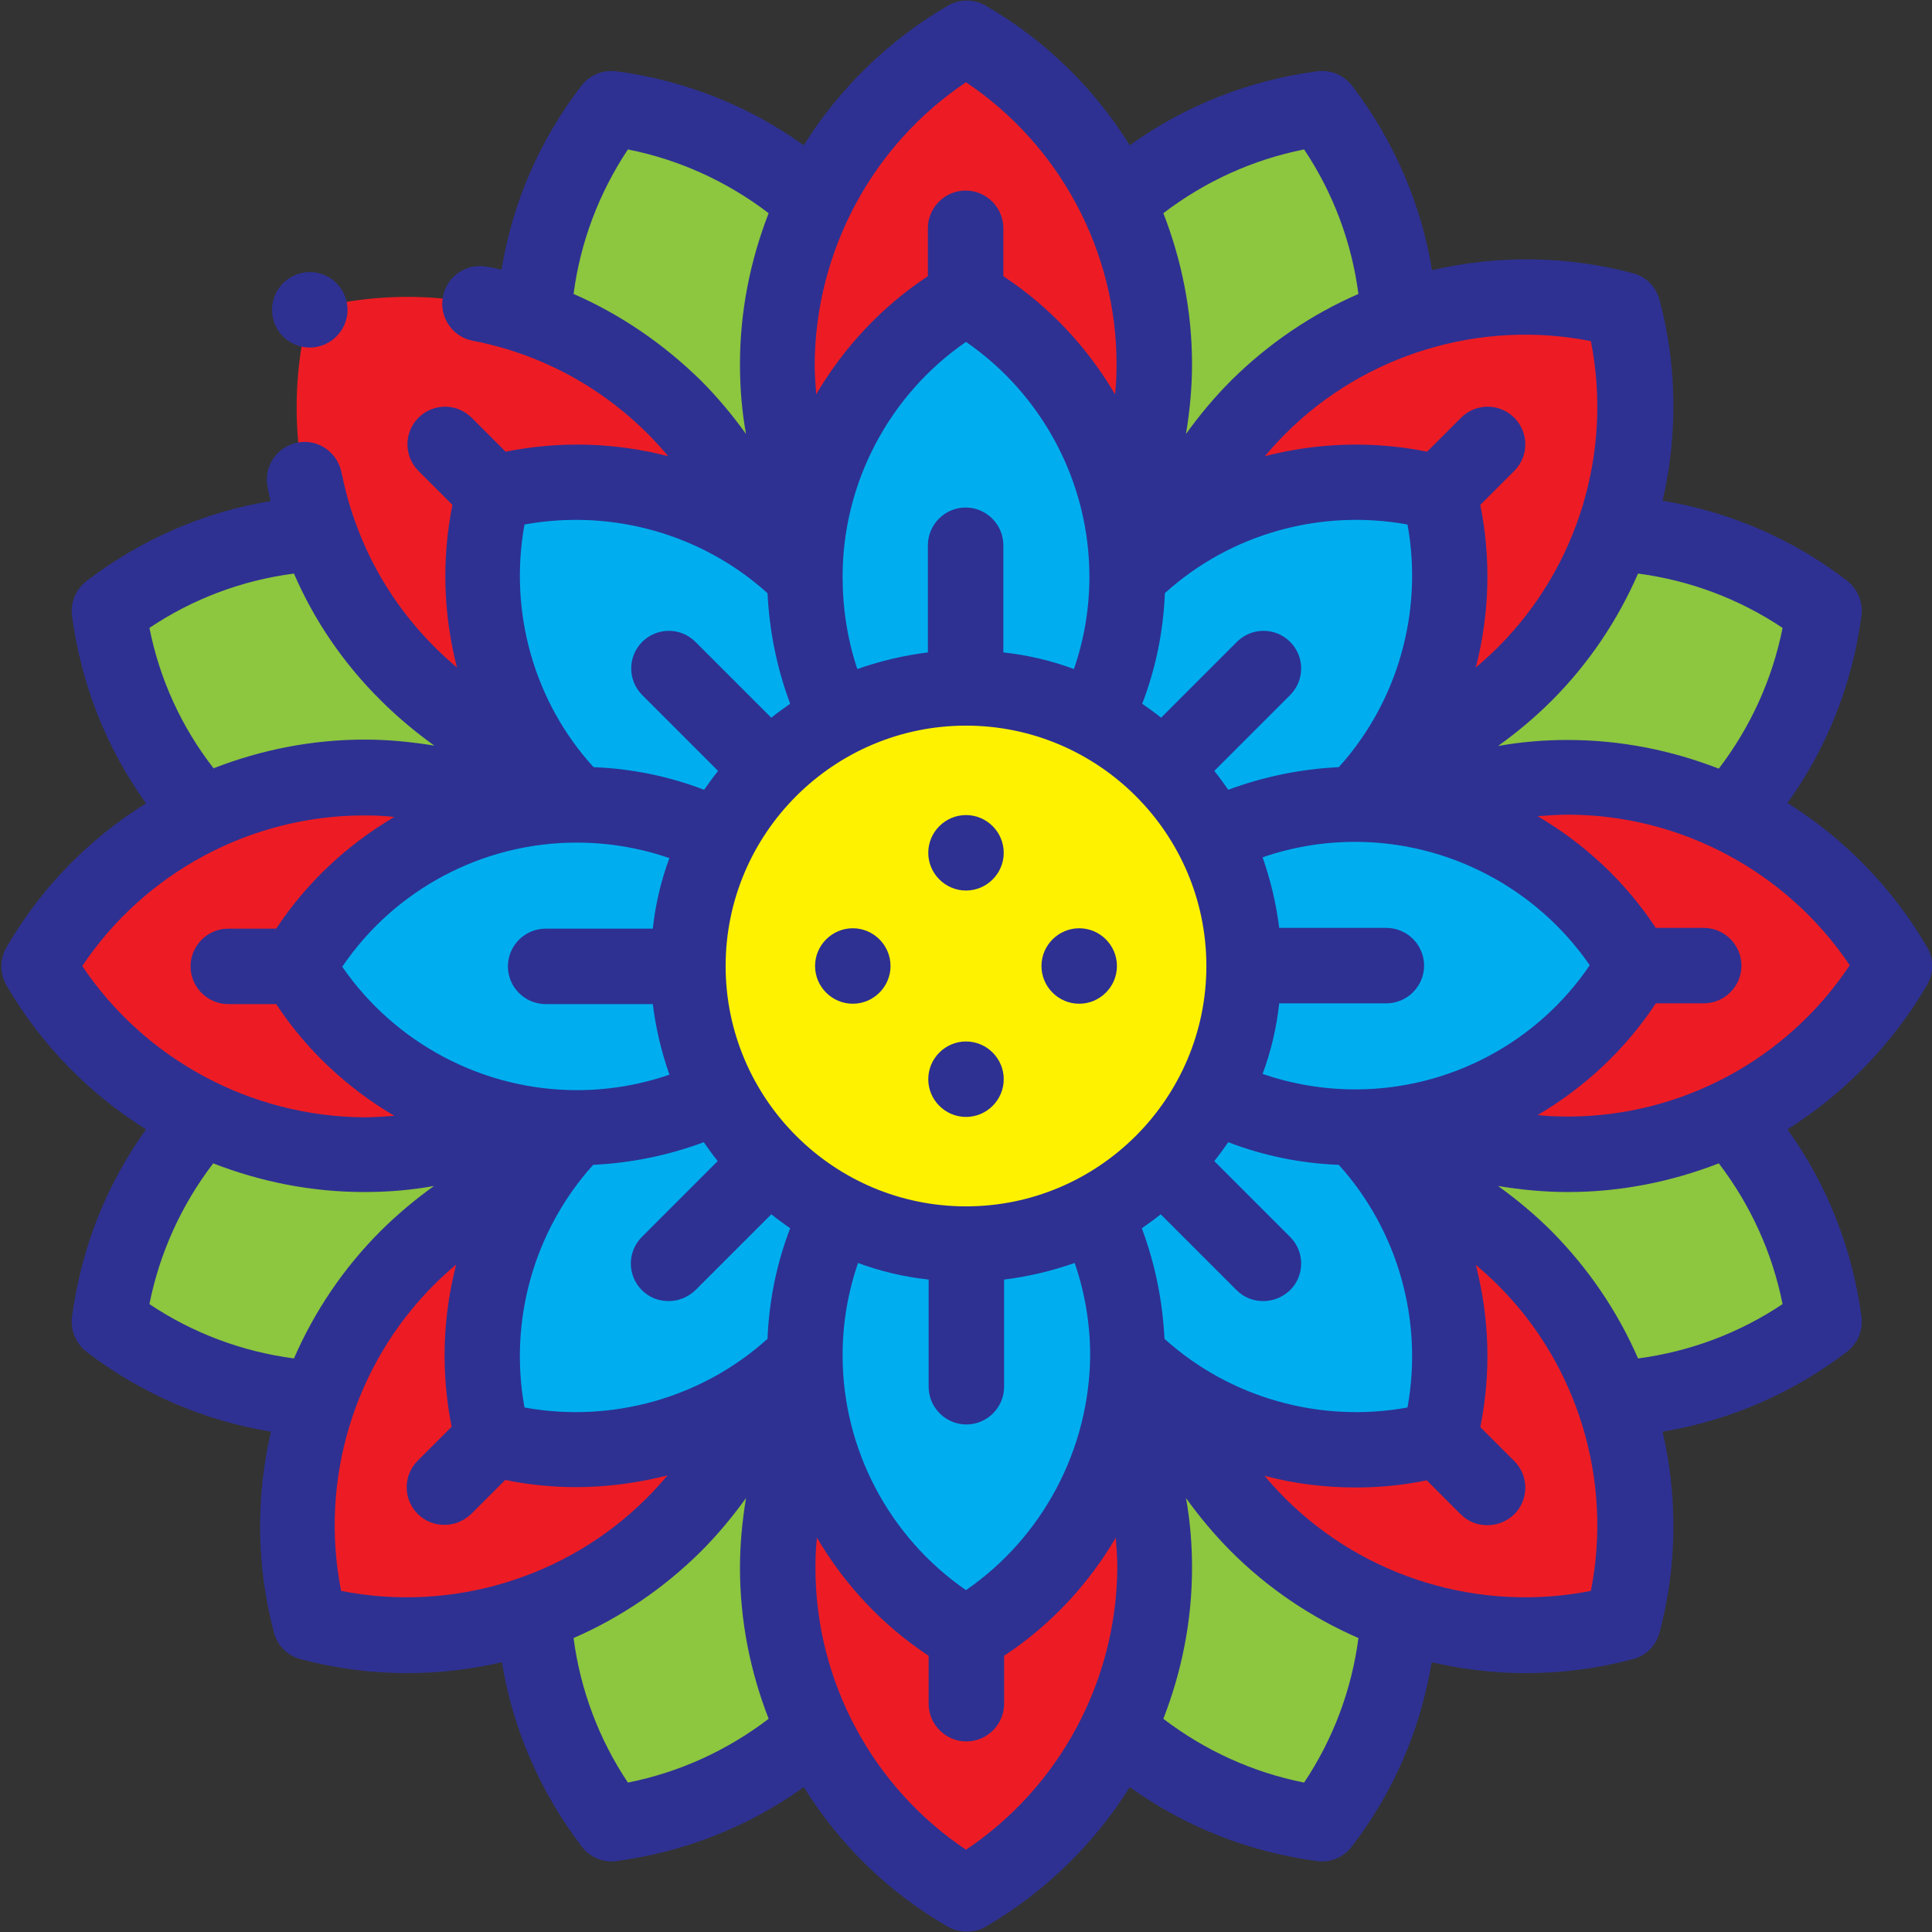 <?xml version="1.0" encoding="utf-8"?>
<!-- Generator: Adobe Illustrator 25.0.1, SVG Export Plug-In . SVG Version: 6.00 Build 0)  -->
<svg version="1.1" id="Capa_1" xmlns="http://www.w3.org/2000/svg" xmlns:xlink="http://www.w3.org/1999/xlink" x="0px" y="0px"
	 viewBox="0 0 512 512" style="enable-background:new 0 0 512 512;" xml:space="preserve">
<rect x="0" y="0" width="512" height="512" fill="#333333" stroke="none"/>
<style type="text/css">
	.st0{fill-rule:evenodd;clip-rule:evenodd;fill:#ED1C24;}
	.st1{fill-rule:evenodd;clip-rule:evenodd;fill:#00AEEF;}
	.st2{fill-rule:evenodd;clip-rule:evenodd;fill:#8DC63F;}
	.st3{fill-rule:evenodd;clip-rule:evenodd;fill:#FFF200;}
	.st4{fill:#2E3192;}
</style>
<g>
	<path class="st0" d="M256,78.8c21.2,12.3,36.7,33.4,41.3,58.4c5.5-12.4,8.6-26.2,8.6-40.7c0-15.4-3.5-29.9-9.7-43
		C287.5,35.3,273.4,20.1,256,10c-17.4,10.1-31.5,25.3-40.3,43.6c-6.2,13-9.7,27.6-9.7,43c0,14.5,3.1,28.2,8.6,40.7
		C219.3,112.2,234.8,91.1,256,78.8L256,78.8z"/>
	<path class="st1" d="M297.3,137.2c-4.6-25-20.1-46.1-41.3-58.4c-21.2,12.3-36.7,33.4-41.3,58.4c-0.9,5.1-1.4,10.3-1.4,15.6l0,0
		c0,13.6,3.2,26.4,8.8,37.8c10.2-5.3,21.7-8.3,34-8.3s23.8,3,34,8.3c5.6-11.4,8.8-24.2,8.8-37.8l0,0
		C298.7,147.5,298.3,142.3,297.3,137.2L297.3,137.2z"/>
	<path class="st2" d="M206.1,96.5c0-15.4,3.5-29.9,9.7-43c-15-13.5-33.9-22.2-53.9-24.9c-12.3,16-19.5,35.4-20.5,55.7
		c13.6,4.8,26.3,12.7,37.2,23.5c10.2,10.2,17.8,22.2,22.7,34.9c4.2,2.9,8.3,6.3,12.1,10c0-5.3,0.5-10.6,1.4-15.6
		C209.1,124.8,206.1,111,206.1,96.5L206.1,96.5z"/>
	<path class="st1" d="M201.2,142.8c-20.9-14.4-46.8-18.4-70.5-12.1c-6.3,23.7-2.3,49.6,12.1,70.5c2.9,4.2,6.3,8.3,10,12.1l0,0
		c13.6,0,26.4,3.2,37.8,8.8c7-13.4,18-24.5,31.4-31.4c-5.6-11.4-8.8-24.2-8.8-37.8l0,0C209.5,149,205.4,145.7,201.2,142.8
		L201.2,142.8z"/>
	<path class="st0" d="M130.7,130.7c23.7-6.3,49.6-2.3,70.5,12.1c-4.9-12.7-12.4-24.6-22.7-34.9c-10.9-10.9-23.6-18.7-37.2-23.5
		c-19.1-6.8-39.8-7.5-59.3-2.3c-5.2,19.5-4.4,40.2,2.3,59.3c4.8,13.6,12.7,26.3,23.5,37.2c10.2,10.2,22.2,17.8,34.9,22.7
		C128.4,180.3,124.4,154.4,130.7,130.7L130.7,130.7z"/>
	<path class="st2" d="M107.9,178.6C97,167.7,89.2,155,84.4,141.4c-20.2,1.1-39.7,8.3-55.7,20.5c2.6,20,11.3,38.8,24.8,53.9
		c13-6.2,27.6-9.7,43-9.7c14.5,0,28.2,3.1,40.7,8.6c5.1-0.9,10.3-1.4,15.6-1.4c-3.8-3.8-7.1-7.8-10-12.1
		C130.1,196.3,118.2,188.8,107.9,178.6L107.9,178.6z"/>
	<path class="st0" d="M78.8,256c12.3-21.2,33.4-36.7,58.4-41.3c-12.4-5.5-26.2-8.6-40.7-8.6c-15.4,0-29.9,3.5-43,9.7
		C35.3,224.5,20.1,238.6,10,256c10.1,17.4,25.3,31.5,43.6,40.3c13,6.2,27.6,9.7,43,9.7c14.5,0,28.2-3.1,40.7-8.6
		C112.2,292.7,91.1,277.2,78.8,256L78.8,256z"/>
	<path class="st1" d="M137.2,214.7c-25,4.6-46.1,20.1-58.4,41.3c12.3,21.2,33.4,36.7,58.4,41.3c5.1,0.9,10.3,1.4,15.6,1.4l0,0
		c13.6,0,26.4-3.2,37.8-8.8c-5.3-10.2-8.3-21.7-8.3-34c0-12.3,3-23.8,8.3-34c-11.4-5.6-24.2-8.8-37.8-8.8l0,0
		C147.5,213.3,142.3,213.7,137.2,214.7L137.2,214.7z"/>
	<path class="st2" d="M96.5,305.9c-15.4,0-29.9-3.5-43-9.7c-13.5,15-22.2,33.9-24.9,53.9c16,12.3,35.4,19.5,55.7,20.5
		c4.8-13.6,12.7-26.3,23.5-37.2c10.2-10.2,22.2-17.8,34.9-22.7c2.9-4.2,6.3-8.3,10-12.1c-5.3,0-10.6-0.5-15.6-1.4
		C124.8,302.9,111,305.9,96.5,305.9L96.5,305.9z"/>
	<path class="st1" d="M142.8,310.8c-14.4,20.9-18.4,46.8-12.1,70.5c23.7,6.3,49.6,2.3,70.5-12.1c4.2-2.9,8.3-6.3,12.1-10l0,0
		c0-13.6,3.2-26.4,8.8-37.8c-13.4-7-24.5-18-31.4-31.4c-11.4,5.6-24.2,8.8-37.8,8.8l0,0C149,302.5,145.7,306.6,142.8,310.8
		L142.8,310.8z"/>
	<path class="st0" d="M130.7,381.3c-6.3-23.7-2.3-49.6,12.1-70.5c-12.7,4.9-24.6,12.4-34.9,22.7c-10.9,10.9-18.7,23.6-23.5,37.2
		c-6.8,19.1-7.5,39.8-2.3,59.3c19.5,5.2,40.2,4.4,59.3-2.3c13.6-4.8,26.3-12.7,37.2-23.5c10.2-10.2,17.8-22.2,22.7-34.9
		C180.3,383.6,154.4,387.6,130.7,381.3z"/>
	<path class="st2" d="M178.6,404.1c-10.9,10.9-23.6,18.7-37.2,23.5c1.1,20.2,8.3,39.7,20.5,55.7c20-2.6,38.8-11.3,53.9-24.9
		c-6.2-13-9.7-27.6-9.7-43c0-14.5,3.1-28.2,8.6-40.7c-0.9-5.1-1.4-10.3-1.4-15.6c-3.8,3.8-7.8,7.1-12.1,10
		C196.3,381.9,188.8,393.8,178.6,404.1L178.6,404.1z"/>
	<path class="st0" d="M256,433.2c-21.2-12.3-36.7-33.4-41.3-58.4c-5.5,12.4-8.6,26.2-8.6,40.7c0,15.4,3.5,29.9,9.7,43
		c8.7,18.3,22.8,33.5,40.3,43.6c17.4-10.1,31.5-25.3,40.3-43.6c6.2-13,9.7-27.6,9.7-43c0-14.5-3.1-28.2-8.6-40.7
		C292.7,399.8,277.2,420.9,256,433.2L256,433.2z"/>
	<path class="st1" d="M214.7,374.8c4.6,25,20.1,46.1,41.3,58.4c21.2-12.3,36.7-33.4,41.3-58.4c0.9-5.1,1.4-10.3,1.4-15.6l0,0
		c0-13.6-3.2-26.4-8.8-37.8c-10.2,5.3-21.7,8.3-34,8.3c-12.3,0-23.8-3-34-8.3c-5.6,11.4-8.8,24.2-8.8,37.8l0,0
		C213.3,364.5,213.7,369.7,214.7,374.8L214.7,374.8z"/>
	<path class="st2" d="M305.9,415.5c0,15.4-3.5,29.9-9.7,43c15,13.5,33.9,22.2,53.9,24.9c12.3-16,19.5-35.4,20.5-55.7
		c-13.6-4.8-26.3-12.7-37.2-23.5c-10.2-10.2-17.8-22.2-22.7-34.9c-4.2-2.9-8.3-6.3-12.1-10c0,5.3-0.5,10.6-1.4,15.6
		C302.9,387.2,305.9,401,305.9,415.5L305.9,415.5z"/>
	<path class="st1" d="M310.8,369.2c20.9,14.4,46.8,18.4,70.5,12.1c6.3-23.7,2.3-49.6-12.1-70.5c-2.9-4.2-6.3-8.3-10-12.1l0,0
		c-13.6,0-26.4-3.2-37.8-8.8c-7,13.4-18,24.5-31.4,31.4c5.6,11.4,8.8,24.2,8.8,37.8l0,0C302.5,363,306.6,366.3,310.8,369.2
		L310.8,369.2z"/>
	<path class="st0" d="M381.3,381.3c-23.7,6.3-49.6,2.3-70.5-12.1c4.9,12.7,12.4,24.6,22.7,34.9c10.9,10.9,23.6,18.7,37.2,23.5
		c19.1,6.8,39.8,7.5,59.3,2.3c5.2-19.5,4.4-40.2-2.3-59.3c-4.8-13.6-12.7-26.3-23.5-37.2c-10.2-10.2-22.2-17.8-34.9-22.7
		C383.6,331.7,387.6,357.6,381.3,381.3L381.3,381.3z"/>
	<path class="st2" d="M404.1,333.4c10.9,10.9,18.7,23.6,23.5,37.2c20.2-1.1,39.7-8.3,55.7-20.5c-2.6-20-11.3-38.8-24.9-53.9
		c-13,6.2-27.6,9.7-43,9.7c-14.5,0-28.2-3.1-40.7-8.6c-5.1,0.9-10.3,1.4-15.6,1.4c3.8,3.8,7.1,7.8,10,12.1
		C381.9,315.7,393.8,323.2,404.1,333.4L404.1,333.4z"/>
	<path class="st0" d="M433.2,256c-12.3,21.2-33.4,36.7-58.4,41.3c12.4,5.5,26.2,8.6,40.7,8.6c15.4,0,29.9-3.5,43-9.7
		c18.3-8.7,33.5-22.8,43.6-40.3c-10.1-17.4-25.3-31.5-43.6-40.3c-13-6.2-27.6-9.7-43-9.7c-14.5,0-28.2,3.1-40.7,8.6
		C399.8,219.3,420.9,234.8,433.2,256L433.2,256z"/>
	<path class="st1" d="M374.8,297.3c25-4.6,46.1-20.1,58.4-41.3c-12.3-21.2-33.4-36.7-58.4-41.3c-5.1-0.9-10.3-1.4-15.6-1.4l0,0
		c-13.6,0-26.4,3.2-37.8,8.8c5.3,10.2,8.3,21.7,8.3,34s-3,23.8-8.3,34c11.4,5.6,24.2,8.8,37.8,8.8l0,0
		C364.5,298.7,369.7,298.3,374.8,297.3L374.8,297.3z"/>
	<path class="st2" d="M415.5,206.1c15.4,0,29.9,3.5,43,9.7c13.5-15,22.2-33.9,24.9-53.9c-16-12.3-35.4-19.5-55.7-20.5
		c-4.8,13.6-12.7,26.3-23.5,37.2c-10.2,10.2-22.2,17.8-34.9,22.7c-2.9,4.2-6.3,8.3-10,12.1c5.3,0,10.6,0.5,15.6,1.4
		C387.2,209.1,401,206.1,415.5,206.1L415.5,206.1z"/>
	<path class="st1" d="M369.2,201.2c14.4-20.9,18.4-46.8,12.1-70.5c-23.7-6.3-49.6-2.3-70.5,12.1c-4.2,2.9-8.3,6.3-12.1,10l0,0
		c0,13.6-3.2,26.4-8.8,37.8c13.4,7,24.5,18,31.4,31.4c11.4-5.6,24.2-8.8,37.8-8.8l0,0C363,209.5,366.3,205.4,369.2,201.2
		L369.2,201.2z"/>
	<path class="st0" d="M381.3,130.7c6.3,23.7,2.3,49.6-12.1,70.5c12.7-4.9,24.6-12.4,34.9-22.7c10.9-10.9,18.7-23.6,23.5-37.2
		c6.8-19.1,7.5-39.8,2.3-59.3c-19.5-5.2-40.2-4.4-59.3,2.3c-13.6,4.8-26.3,12.7-37.2,23.5c-10.2,10.2-17.8,22.2-22.7,34.9
		C331.7,128.4,357.6,124.4,381.3,130.7L381.3,130.7z"/>
	<path class="st2" d="M333.4,107.9C344.3,97,357,89.2,370.6,84.4c-1.1-20.2-8.3-39.7-20.5-55.7c-20,2.6-38.8,11.3-53.9,24.8
		c6.2,13,9.7,27.6,9.7,43c0,14.5-3.1,28.2-8.6,40.7c0.9,5.1,1.4,10.3,1.4,15.6c3.8-3.8,7.8-7.1,12.1-10
		C315.7,130.1,323.2,118.2,333.4,107.9z"/>
	<ellipse class="st3" cx="256" cy="255.9" rx="73.7" ry="73.7"/>
</g>
<path class="st4" d="M510.7,261c1.8-3.1,1.8-6.9,0-10c-9.2-15.8-22-28.8-37-38.2c10.5-14.6,17.2-31.6,19.6-49.6
	c0.5-3.5-1-7.1-3.8-9.3c-14.4-11.1-31.2-18.3-48.9-21.2c4-17.3,3.9-35.6-0.8-53.2c-0.9-3.5-3.6-6.2-7.1-7.1
	c-17.7-4.7-35.9-4.8-53.2-0.8c-2.9-17.7-10.2-34.5-21.2-48.9c-2.2-2.8-5.7-4.3-9.3-3.8c-18,2.4-35,9.1-49.6,19.6
	c-9.4-15.1-22.4-27.9-38.2-37c-3.1-1.8-6.9-1.8-10,0c-15.8,9.2-28.8,22-38.2,37c-14.6-10.5-31.6-17.2-49.6-19.6
	c-3.6-0.5-7.1,1-9.3,3.8c-11.1,14.4-18.3,31.1-21.2,48.8c-1.2-0.3-2.5-0.6-3.8-0.8c-5.4-1.1-10.7,2.5-11.7,7.9
	c-1.1,5.4,2.5,10.7,7.9,11.7c17.6,3.4,33.6,11.9,46.4,24.7c1.9,1.9,3.7,3.9,5.4,5.9c-13.9-3.6-28.6-4.1-43.1-1.2l-9-9
	c-3.9-3.9-10.2-3.9-14.1,0s-3.9,10.2,0,14.1l9,9c-2.9,14.4-2.4,29.1,1.2,43.1c-2-1.7-4-3.5-5.9-5.4c-9.6-9.6-16.8-21-21.2-33.6l0,0
	c-1.5-4.1-2.6-8.4-3.5-12.7c-1.1-5.4-6.3-9-11.7-7.9c-5.4,1.1-9,6.3-7.9,11.7c0.2,1.3,0.5,2.5,0.8,3.8C54,135.7,37.3,143,22.9,154
	c-2.8,2.2-4.3,5.7-3.8,9.3c2.4,18,9.1,35,19.6,49.6c-15.1,9.4-27.9,22.4-37,38.2c-1.8,3.1-1.8,6.9,0,10c9.2,15.8,22,28.8,37,38.2
	c-10.5,14.6-17.2,31.6-19.6,49.6c-0.5,3.5,1,7.1,3.8,9.3c14.4,11.1,31.2,18.3,48.9,21.2c-4,17.3-3.9,35.6,0.8,53.2
	c0.9,3.5,3.6,6.2,7.1,7.1c9.3,2.5,18.8,3.7,28.3,3.7c8.4,0,16.8-1,25-2.9c2.9,17.7,10.2,34.5,21.2,48.9c1.9,2.5,4.9,3.9,7.9,3.9
	c0.4,0,0.9,0,1.3-0.1c18-2.4,35-9.1,49.6-19.6c9.4,15.1,22.4,27.9,38.2,37c1.6,0.9,3.3,1.3,5,1.3c1.7,0,3.5-0.4,5-1.3
	c15.8-9.2,28.8-22,38.2-37c14.6,10.5,31.6,17.2,49.6,19.6c0.4,0.1,0.9,0.1,1.3,0.1c3.1,0,6-1.4,7.9-3.9
	c11.1-14.4,18.3-31.2,21.2-48.9c8.2,1.9,16.5,2.9,25,2.9c9.4,0,18.9-1.2,28.3-3.7c3.5-0.9,6.2-3.6,7.1-7.1
	c4.7-17.7,4.8-35.9,0.8-53.2c17.7-2.9,34.5-10.2,48.9-21.2c2.8-2.2,4.3-5.7,3.8-9.3c-2.4-18-9.1-35-19.6-49.6
	C488.7,289.8,501.5,276.8,510.7,261L510.7,261z M472.4,166.4c-2.7,13.6-8.5,26.3-16.9,37.3c-12.6-4.9-26.1-7.6-40-7.6
	c-6.3,0-12.4,0.5-18.5,1.6c5-3.6,9.8-7.6,14.2-12c9.8-9.8,17.5-21.3,22.9-33.7C447.8,153.8,460.9,158.7,472.4,166.4L472.4,166.4z
	 M256,421.4c-20.3-14-32.7-37.3-32.7-62.2l0,0l0,0c0-8.5,1.4-16.7,4.1-24.5c5.9,2.2,12.2,3.7,18.7,4.4v28.4c0,5.5,4.5,10,10,10
	s10-4.5,10-10v-28.4c6.5-0.8,12.7-2.3,18.7-4.4c2.7,7.8,4.1,16.1,4.1,24.5C288.7,384.1,276.3,407.4,256,421.4L256,421.4z
	 M152.8,223.3L152.8,223.3L152.8,223.3L152.8,223.3c8.5,0,16.7,1.4,24.6,4.1c-2.2,5.9-3.7,12.2-4.4,18.7h-28.4c-5.5,0-10,4.5-10,10
	s4.5,10,10,10H173c0.8,6.5,2.3,12.7,4.4,18.7c-7.8,2.7-16.1,4.1-24.5,4.1l0,0l0,0c-24.9,0-48.2-12.4-62.2-32.7
	C104.6,235.7,127.9,223.3,152.8,223.3L152.8,223.3z M223.3,152.8c0-24.9,12.4-48.2,32.7-62.2c20.3,14,32.7,37.3,32.7,62.2l0,0l0,0
	c0,8.5-1.4,16.7-4.1,24.5c-5.9-2.2-12.2-3.7-18.7-4.4v-28.4c0-5.5-4.5-10-10-10s-10,4.5-10,10v28.4c-6.5,0.8-12.7,2.3-18.7,4.4
	C224.6,169.5,223.3,161.3,223.3,152.8z M373,139c4.2,23-2.5,46.9-18.2,64.3c-10.1,0.5-19.9,2.5-29.3,6c-1.2-1.7-2.4-3.4-3.7-5
	l20.1-20.1c3.9-3.9,3.9-10.2,0-14.1s-10.2-3.9-14.1,0l-20.1,20.1c-1.6-1.3-3.3-2.5-5-3.7c3.6-9.4,5.6-19.2,6-29.3
	C326,141.5,349.9,134.8,373,139L373,139z M256,319.7c-35.1,0-63.7-28.6-63.7-63.7s28.6-63.7,63.7-63.7s63.7,28.6,63.7,63.7
	S291.1,319.7,256,319.7L256,319.7z M139,373c-4.2-23,2.5-46.9,18.2-64.3c10.1-0.5,19.9-2.5,29.3-6c1.2,1.7,2.4,3.4,3.7,5l-20.1,20.1
	c-3.9,3.9-3.9,10.2,0,14.1c2,2,4.5,2.9,7.1,2.9s5.1-1,7.1-2.9l20.1-20.1c1.6,1.3,3.3,2.5,5,3.7c-3.6,9.4-5.6,19.2-6,29.3
	C186,370.5,162.1,377.2,139,373z M308.6,354.8c-0.5-10.1-2.5-19.9-6-29.3c1.7-1.2,3.4-2.4,5-3.7l20.1,20.1c2,2,4.5,2.9,7.1,2.9
	s5.1-1,7.1-2.9c3.9-3.9,3.9-10.2,0-14.1l-20.1-20.1c1.3-1.6,2.5-3.3,3.7-5c9.4,3.6,19.2,5.6,29.3,6c15.7,17.4,22.4,41.3,18.2,64.3
	C349.9,377.2,326,370.5,308.6,354.8L308.6,354.8z M359.2,288.7L359.2,288.7L359.2,288.7c-8.5,0-16.7-1.4-24.6-4.1
	c2.2-5.9,3.7-12.2,4.4-18.7h28.4c5.5,0,10-4.5,10-10s-4.5-10-10-10H339c-0.8-6.5-2.3-12.7-4.4-18.7c7.8-2.7,16.1-4.1,24.5-4.1
	c24.9,0,48.2,12.4,62.2,32.7C407.4,276.3,384.1,288.7,359.2,288.7z M421.6,90.4c5.8,29.3-3.4,59.9-24.6,81.1
	c-1.9,1.9-3.9,3.7-5.9,5.4c3.6-13.9,4.1-28.6,1.2-43.1l9-9c3.9-3.9,3.9-10.2,0-14.1s-10.2-3.9-14.1,0l-9,9
	c-14.4-2.9-29.1-2.4-43,1.2c1.7-2,3.5-4,5.4-5.9C361.7,93.8,392.4,84.6,421.6,90.4z M345.6,39.6c7.7,11.5,12.6,24.6,14.4,38.3
	c-12.4,5.4-23.8,13.1-33.7,22.9c-4.4,4.4-8.4,9.2-12,14.2c1-6.1,1.6-12.2,1.6-18.5c0-13.9-2.7-27.4-7.6-40
	C319.3,48.1,332,42.3,345.6,39.6z M256,21.8c24.8,16.6,39.9,44.7,39.9,74.7c0,2.7-0.1,5.4-0.4,8c-7.3-12.4-17.3-23.2-29.6-31.3V60.5
	c0-5.5-4.5-10-10-10s-10,4.5-10,10v12.7c-12.3,8.1-22.3,18.9-29.6,31.3c-0.2-2.7-0.4-5.3-0.4-8C216.1,66.5,231.2,38.4,256,21.8z
	 M152,77.9c1.8-13.7,6.7-26.7,14.4-38.3c13.6,2.7,26.3,8.5,37.3,16.9c-4.9,12.6-7.6,26.1-7.6,40c0,6.3,0.5,12.4,1.6,18.5
	c-3.6-5-7.6-9.8-12-14.2C175.8,91.1,164.4,83.3,152,77.9z M203.4,157.2c0.5,10.1,2.5,19.9,6,29.3c-1.7,1.2-3.4,2.4-5,3.7l-20.1-20.1
	c-3.9-3.9-10.2-3.9-14.1,0s-3.9,10.2,0,14.1l20.1,20.1c-1.3,1.6-2.5,3.3-3.7,5c-9.4-3.6-19.2-5.6-29.3-6
	C141.5,186,134.8,162.1,139,139C162.1,134.8,186,141.5,203.4,157.2L203.4,157.2z M39.6,166.4c11.5-7.7,24.5-12.6,38.3-14.4
	c5.4,12.5,13.2,23.9,23,33.6c4.4,4.4,9.2,8.4,14.2,12c-6.1-1-12.2-1.6-18.5-1.6c-13.9,0-27.4,2.7-40,7.6
	C48.1,192.7,42.3,180,39.6,166.4z M21.8,256c16.6-24.8,44.7-39.9,74.7-39.9c2.7,0,5.4,0.1,8,0.4c-12.4,7.3-23.2,17.3-31.3,29.6H60.5
	c-5.5,0-10,4.5-10,10s4.5,10,10,10h12.7c8.1,12.3,18.9,22.3,31.3,29.6c-2.7,0.2-5.3,0.4-8,0.4C66.5,295.9,38.4,280.8,21.8,256z
	 M39.6,345.6c2.7-13.6,8.5-26.3,16.9-37.3c12.6,4.9,26.1,7.6,40,7.6c6.3,0,12.4-0.5,18.5-1.6c-5,3.6-9.8,7.6-14.2,12
	c-9.8,9.8-17.5,21.3-22.9,33.7C64.2,358.2,51.1,353.3,39.6,345.6z M90.4,421.6c-5.8-29.3,3.4-59.9,24.6-81.1
	c1.9-1.9,3.9-3.7,5.9-5.4c-3.6,13.9-4.1,28.6-1.2,43l-9,9c-3.9,3.9-3.9,10.2,0,14.1c2,2,4.5,2.9,7.1,2.9s5.1-1,7.1-2.9l9-9
	c6.2,1.3,12.6,1.9,18.8,1.9c8.2,0,16.3-1.1,24.2-3.1c-1.7,2-3.5,4-5.4,5.9C150.3,418.2,119.6,427.4,90.4,421.6L90.4,421.6z
	 M166.4,472.4c-7.7-11.5-12.6-24.6-14.4-38.3c12.4-5.4,23.8-13.1,33.7-22.9c4.4-4.4,8.4-9.2,12-14.2c-1,6.1-1.6,12.2-1.6,18.5
	c0,13.9,2.7,27.4,7.6,40C192.7,463.9,180,469.7,166.4,472.4z M256,490.2c-24.8-16.6-39.9-44.7-39.9-74.7c0-2.7,0.1-5.4,0.4-8
	c7.3,12.4,17.3,23.2,29.6,31.3v12.7c0,5.5,4.5,10,10,10s10-4.5,10-10v-12.7c12.3-8.1,22.3-18.9,29.6-31.3c0.2,2.7,0.4,5.3,0.4,8
	C295.9,445.5,280.8,473.6,256,490.2L256,490.2z M345.6,472.4c-13.6-2.7-26.3-8.5-37.3-16.9c4.9-12.6,7.6-26.1,7.6-40
	c0-6.3-0.5-12.4-1.6-18.5c3.6,5,7.6,9.8,12,14.2c9.8,9.8,21.3,17.5,33.7,22.9C358.2,447.8,353.3,460.9,345.6,472.4z M421.6,421.6
	c-29.3,5.8-59.9-3.4-81.1-24.6c-1.9-1.9-3.7-3.9-5.4-5.9c7.9,2.1,16,3.1,24.2,3.1c6.3,0,12.6-0.6,18.8-1.9l9,9c2,2,4.5,2.9,7.1,2.9
	s5.1-1,7.1-2.9c3.9-3.9,3.9-10.2,0-14.1l-9-9c2.9-14.4,2.4-29.1-1.2-43c2,1.7,4,3.5,5.9,5.4C418.2,361.7,427.4,392.4,421.6,421.6z
	 M472.4,345.6c-11.5,7.7-24.6,12.6-38.3,14.4c-5.4-12.4-13.1-23.8-22.9-33.7c-4.4-4.4-9.2-8.4-14.2-12c6.1,1,12.2,1.6,18.5,1.6
	c13.9,0,27.4-2.7,40-7.6C463.9,319.3,469.7,332,472.4,345.6z M415.5,295.9c-2.7,0-5.4-0.1-8-0.4c12.4-7.3,23.2-17.3,31.3-29.6h12.7
	c5.5,0,10-4.5,10-10s-4.5-10-10-10h-12.7c-8.1-12.3-18.9-22.3-31.3-29.6c2.7-0.2,5.3-0.4,8-0.4c30,0,58.1,15.2,74.7,39.9
	C473.6,280.8,445.5,295.9,415.5,295.9L415.5,295.9z"/>
<path class="st4" d="M256,216c-5.5,0-10,4.5-10,10s4.5,10,10,10s10-4.5,10-10l0,0C266,220.5,261.5,216,256,216z"/>
<path class="st4" d="M226,246L226,246c-5.5,0-10,4.5-10,10s4.5,10,10,10s10-4.5,10-10S231.5,246,226,246z"/>
<path class="st4" d="M256,276c-5.5,0-10,4.5-10,10l0,0c0,5.5,4.5,10,10,10s10-4.5,10-10S261.5,276,256,276z"/>
<path class="st4" d="M286,246c-5.5,0-10,4.5-10,10s4.5,10,10,10l0,0c5.5,0,10-4.5,10-10S291.5,246,286,246z"/>
<path class="st4" d="M82.1,92.1c5.5,0,10-4.5,10-10s-4.5-10-10-10l0,0c-5.5,0-10,4.5-10,10S76.5,92.1,82.1,92.1z"/>
</svg>
